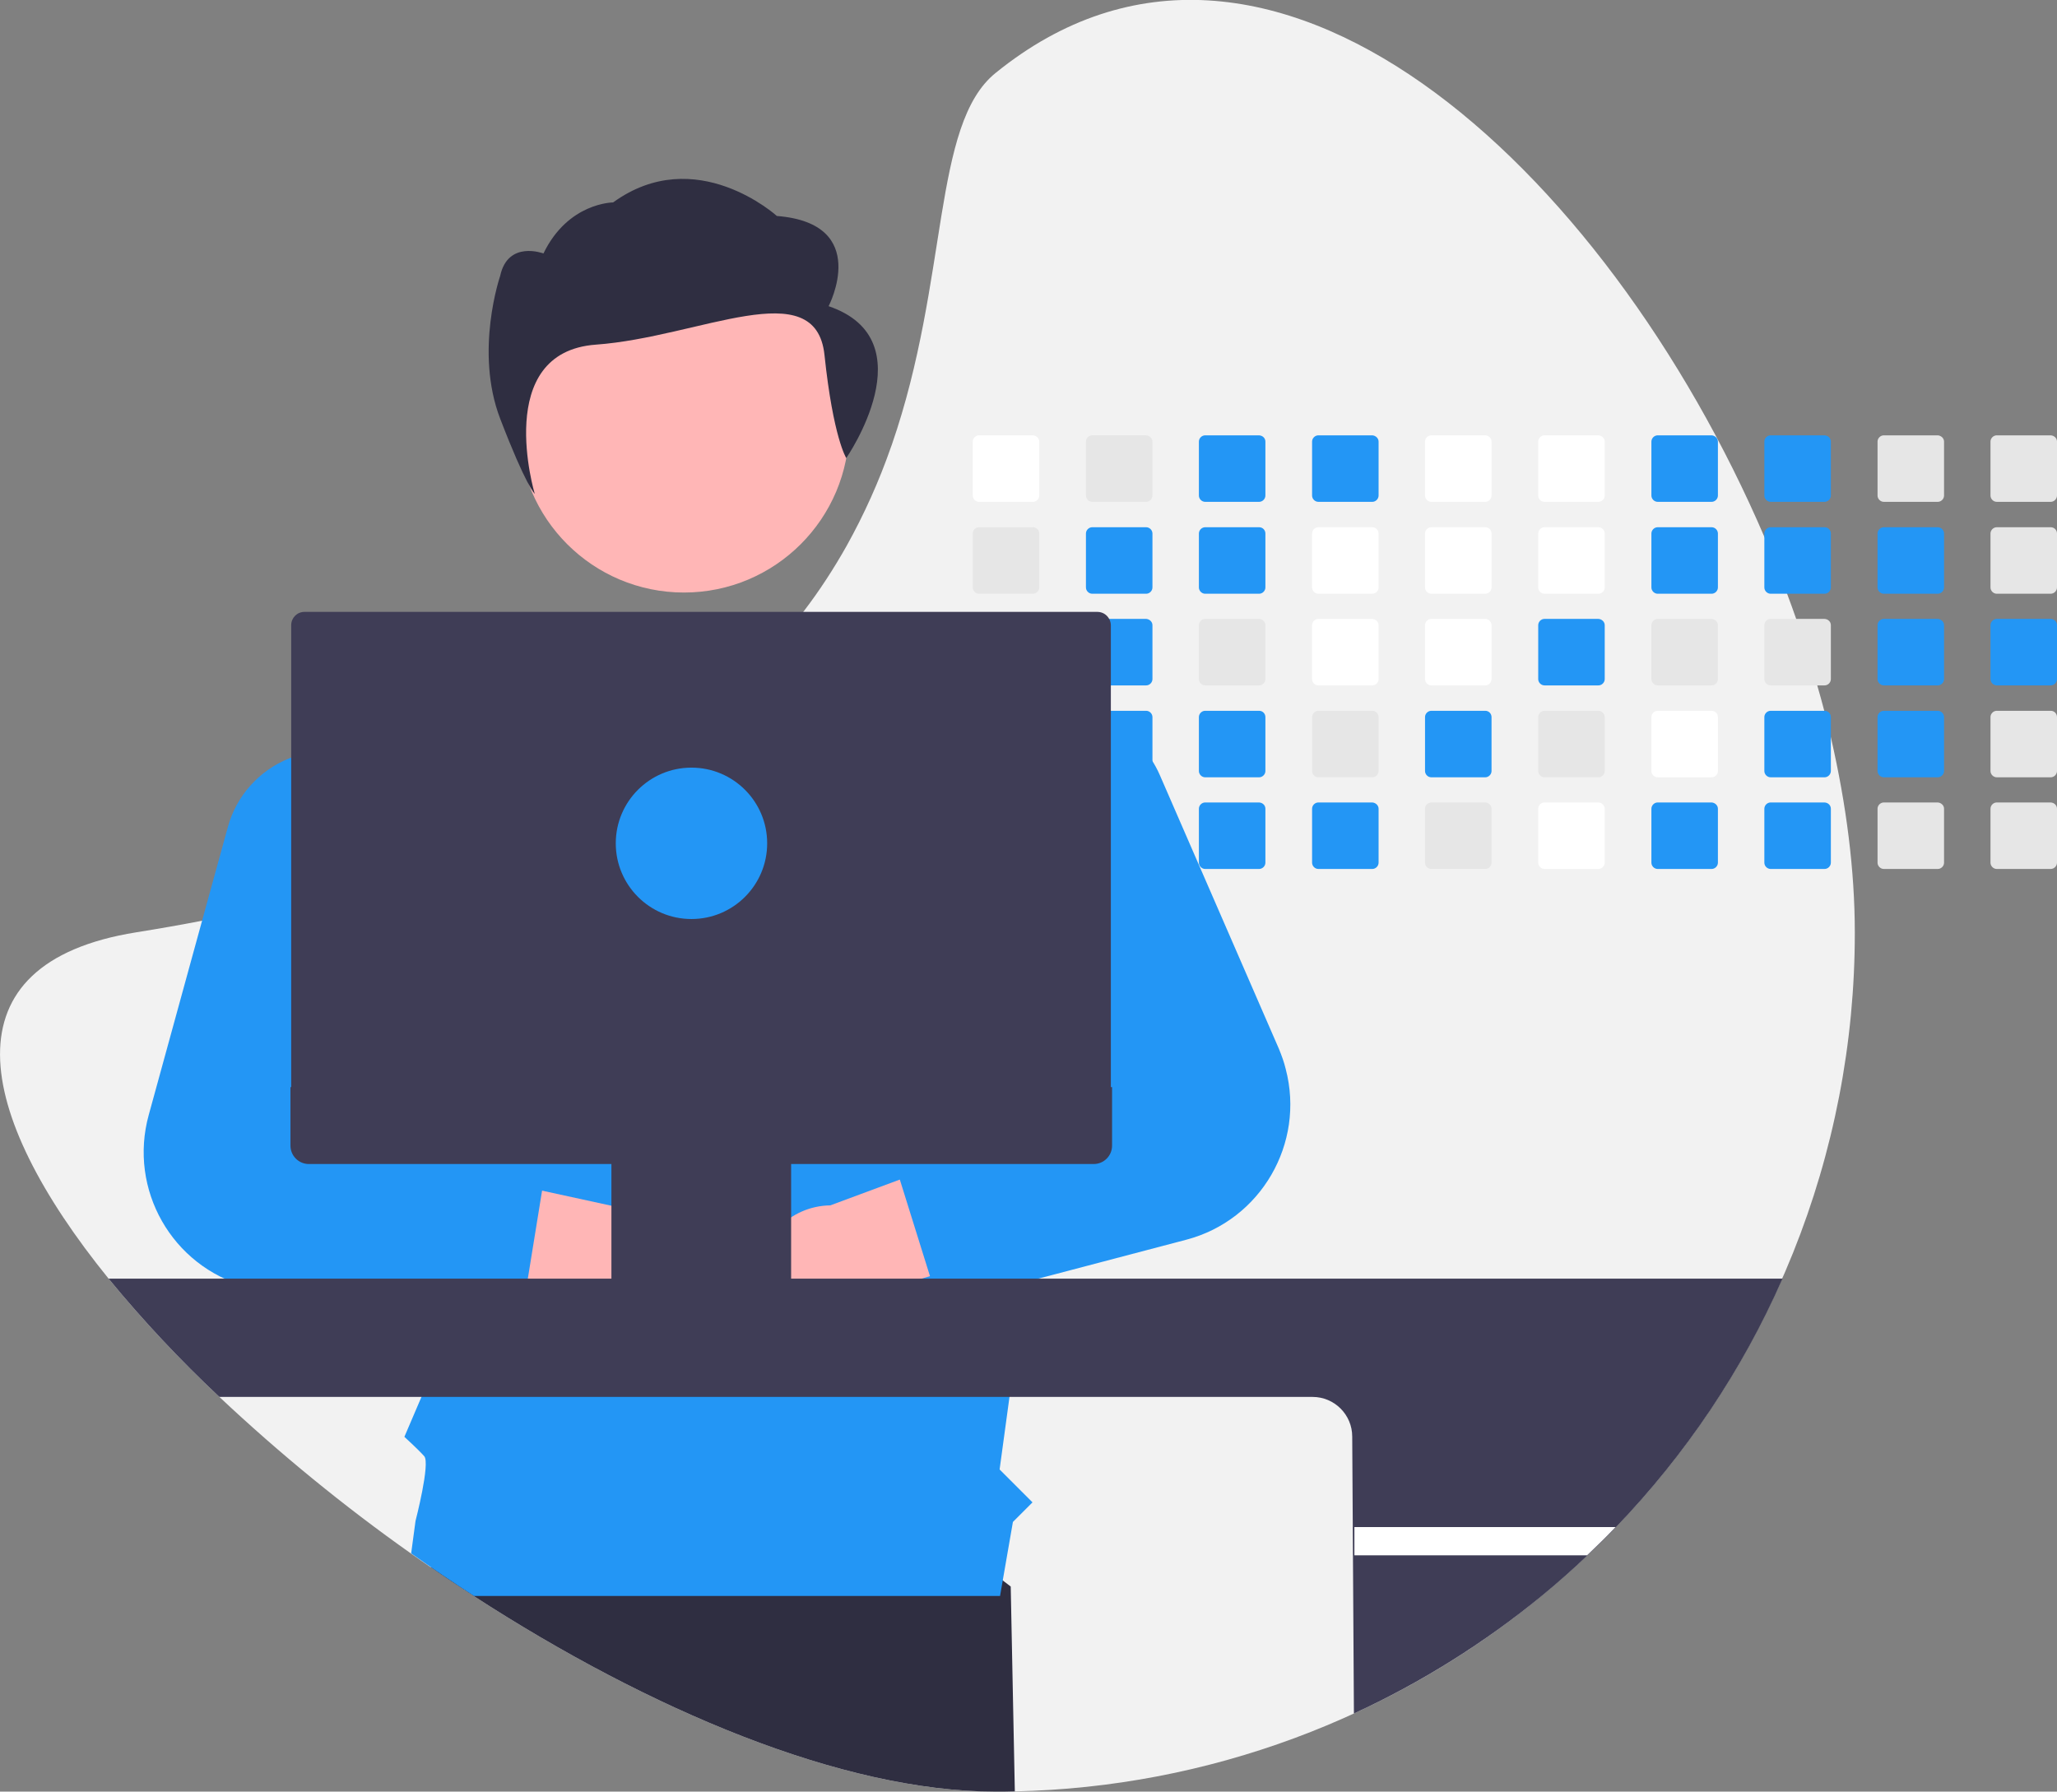 <?xml version="1.0" encoding="utf-8"?>
<!-- Generator: Adobe Illustrator 24.2.3, SVG Export Plug-In . SVG Version: 6.00 Build 0)  -->
<!DOCTYPE svg PUBLIC "-//W3C//DTD SVG 1.1//EN" "http://www.w3.org/Graphics/SVG/1.1/DTD/svg11.dtd">
<svg version="1.1" id="Layer_1" xmlns:x="http://ns.adobe.com/Extensibility/1.0/" xmlns:i="http://ns.adobe.com/AdobeIllustrator/10.0/" xmlns:graph="http://ns.adobe.com/Graphs/1.0/"
	 xmlns="http://www.w3.org/2000/svg" xmlns:xlink="http://www.w3.org/1999/xlink" x="0px" y="0px" viewBox="0 0 850.5 740.8"
	 style="enable-background:new 0 0 850.5 740.8;" xml:space="preserve">
<rect x="0" y="0" width="850.5" height="740.8" fill="#808080" stroke="none"/>
<style type="text/css">
	.st0{fill:#F2F2F2;}
	.st1{fill:#2F2E41;}
	.st2{fill:#FFFFFF;}
	.st3{fill:#E6E6E6;}
	.st4{fill:#2396F5;}
	.st5{fill:#FFB6B6;}
	.st6{fill:#3F3D56;}
</style>
<path class="st0" d="M766.9,385.5c0.1,91.7-35.3,179.8-98.8,245.9c-3.8,4-7.8,7.9-11.8,11.7c-6.1,5.8-12.5,11.5-19.1,16.9
	c-61.4,50.6-138,79-217.6,80.7c-2.6,0.1-5.3,0.1-8,0.1c-63.4,0-143.2-33.9-215.6-80.8c-6-3.9-11.9-7.9-17.8-11.9
	c-2.8-1.9-5.5-3.8-8.2-5.7c-27.9-19.7-54.4-41.4-79.3-64.8c-16.3-15.3-31.6-31.6-45.8-48.9C-10.7,460.1-23,398.2,56.3,385.5
	c9.4-1.5,18.5-3.1,27.3-4.8c12.8-2.5,25.1-5.1,36.8-8c15.8-3.8,30.6-8,44.4-12.5c4.7-1.5,9.2-3,13.7-4.6
	c65.7-23.1,109.7-53.2,139.7-85.9c5.1-5.5,9.8-11.1,14-16.8c6.6-8.6,12.5-17.7,17.8-27.1c7.3-13.1,13.5-26.9,18.4-41l0.3-0.8
	c23.8-68.7,16.6-132.5,42.9-153.8C524-61,663.9,68.9,729.6,222.2c3.3,7.7,6.4,15.5,9.3,23.3c1.3,3.5,2.6,7,3.8,10.5
	c3.2,9.1,6.1,18.3,8.7,27.5c1,3.5,2,7,2.9,10.5c1,3.8,1.9,7.5,2.8,11.3C763.4,332.7,766.9,359.9,766.9,385.5z"/>
<path class="st1" d="M419.6,740.7c-2.6,0.1-5.3,0.1-8,0.1c-63.4,0-143.2-33.9-215.6-80.8c-6-3.9-11.9-7.8-17.8-11.9l5.2-31.4
	L339.5,596l78.4,60L419.6,740.7z"/>
<path class="st2" d="M427.1,180h-22.3c-1.4,0-2.6,1.2-2.6,2.6v22.3c0,1.4,1.2,2.6,2.6,2.6c0,0,0,0,0,0h22.3c1.4,0,2.6-1.2,2.6-2.6
	v-22.3C429.7,181.2,428.5,180.1,427.1,180z"/>
<path class="st3" d="M427.1,218h-22.3c-1.4,0-2.6,1.2-2.6,2.6v22.3c0,1.4,1.2,2.6,2.6,2.6c0,0,0,0,0,0h22.3c1.4,0,2.6-1.2,2.6-2.6
	v-22.3C429.7,219.2,428.5,218,427.1,218z"/>
<path class="st3" d="M427.1,255.9h-22.3c-1.4,0-2.6,1.2-2.6,2.6v22.3c0,1.4,1.2,2.6,2.6,2.6c0,0,0,0,0,0h22.3c1.4,0,2.6-1.2,2.6-2.6
	v-22.3C429.7,257.1,428.5,256,427.1,255.9z"/>
<path class="st3" d="M429.7,296c-0.2-1.2-1.3-2.1-2.6-2.1h-22.3c-1.4,0-2.6,1.2-2.6,2.6v22.3c0,1.4,1.2,2.6,2.6,2.6c0,0,0,0,0,0
	h22.3c1.4,0,2.6-1.2,2.6-2.6v-22.3C429.7,296.3,429.7,296.2,429.7,296z"/>
<path class="st3" d="M428.1,332c-0.3-0.1-0.7-0.2-1-0.2h-22.3c-1.4,0-2.6,1.2-2.6,2.6c0,0,0,0,0,0v22.3c0,1.4,1.1,2.6,2.6,2.6
	c0,0,0,0,0,0h22.3c1.4,0,2.6-1.2,2.6-2.6v-22.3C429.7,333.4,429.1,332.5,428.1,332z"/>
<path class="st3" d="M473.9,180h-22.3c-1.4,0-2.6,1.2-2.6,2.6v22.3c0,1.4,1.2,2.6,2.6,2.6c0,0,0,0,0,0h22.3c1.4,0,2.6-1.2,2.6-2.6
	v-22.3C476.5,181.2,475.3,180.1,473.9,180z"/>
<path class="st4" d="M473.9,218h-22.3c-1.4,0-2.6,1.2-2.6,2.6v22.3c0,1.4,1.2,2.6,2.6,2.6c0,0,0,0,0,0h22.3c1.4,0,2.6-1.2,2.6-2.6
	v-22.3C476.5,219.2,475.3,218,473.9,218z"/>
<path class="st4" d="M473.9,255.9h-22.3c-1.4,0-2.6,1.2-2.6,2.6v22.3c0,1.4,1.2,2.6,2.6,2.6c0,0,0,0,0,0h22.3c1.4,0,2.6-1.2,2.6-2.6
	v-22.3C476.5,257.1,475.3,256,473.9,255.9z"/>
<path class="st4" d="M473.9,293.9h-22.3c-1.1,0-2.1,0.7-2.5,1.8c-0.1,0.3-0.1,0.5-0.1,0.8v22.3c0,1.4,1.2,2.6,2.6,2.6c0,0,0,0,0,0
	h22.3c1.4,0,2.6-1.2,2.6-2.6v-22.3C476.5,295.1,475.3,293.9,473.9,293.9z"/>
<path class="st3" d="M473.9,331.8h-22.3c-1.4,0-2.6,1.2-2.6,2.6c0,0,0,0,0,0v22.3c0,1.4,1.2,2.6,2.6,2.6c0,0,0,0,0,0h22.3
	c1.4,0,2.6-1.2,2.6-2.6v-22.3C476.5,333,475.3,331.9,473.9,331.8z"/>
<path class="st4" d="M520.6,180h-22.3c-1.4,0-2.6,1.2-2.6,2.6v22.3c0,1.4,1.2,2.6,2.6,2.6c0,0,0,0,0,0h22.3c1.4,0,2.6-1.2,2.6-2.6
	v-22.3C523.2,181.2,522.1,180.1,520.6,180z"/>
<path class="st4" d="M520.6,218h-22.3c-1.4,0-2.6,1.2-2.6,2.6v22.3c0,1.4,1.2,2.6,2.6,2.6c0,0,0,0,0,0h22.3c1.4,0,2.6-1.2,2.6-2.6
	v-22.3C523.2,219.2,522.1,218,520.6,218z"/>
<path class="st3" d="M520.6,255.9h-22.3c-1.4,0-2.6,1.2-2.6,2.6v22.3c0,1.4,1.2,2.6,2.6,2.6c0,0,0,0,0,0h22.3c1.4,0,2.6-1.2,2.6-2.6
	v-22.3C523.2,257.1,522.1,256,520.6,255.9z"/>
<path class="st4" d="M520.6,293.9h-22.3c-1.4,0-2.6,1.2-2.6,2.6v22.3c0,1.4,1.2,2.6,2.6,2.6c0,0,0,0,0,0h22.3c1.4,0,2.6-1.2,2.6-2.6
	v-22.3C523.2,295.1,522.1,293.9,520.6,293.9z"/>
<path class="st4" d="M520.6,331.8h-22.3c-1.4,0-2.6,1.2-2.6,2.6c0,0,0,0,0,0v22.3c0,1.4,1.2,2.6,2.6,2.6c0,0,0,0,0,0h22.3
	c1.4,0,2.6-1.2,2.6-2.6v-22.3C523.2,333,522.1,331.9,520.6,331.8z"/>
<path class="st4" d="M567.4,180h-22.3c-1.4,0-2.6,1.2-2.6,2.6v22.3c0,1.4,1.2,2.6,2.6,2.6c0,0,0,0,0,0h22.3c1.4,0,2.6-1.2,2.6-2.6
	v-22.3C570,181.2,568.8,180.1,567.4,180z"/>
<path class="st2" d="M567.4,218h-22.3c-1.4,0-2.6,1.2-2.6,2.6v22.3c0,1.4,1.2,2.6,2.6,2.6c0,0,0,0,0,0h22.3c1.4,0,2.6-1.2,2.6-2.6
	v-22.3C570,219.2,568.8,218,567.4,218z"/>
<path class="st2" d="M567.4,255.9h-22.3c-1.4,0-2.6,1.2-2.6,2.6v22.3c0,1.4,1.2,2.6,2.6,2.6c0,0,0,0,0,0h22.3c1.4,0,2.6-1.2,2.6-2.6
	v-22.3C570,257.1,568.8,256,567.4,255.9z"/>
<path class="st3" d="M567.4,293.9h-22.3c-1.4,0-2.6,1.2-2.6,2.6v22.3c0,1.4,1.2,2.6,2.6,2.6c0,0,0,0,0,0h22.3c1.4,0,2.6-1.2,2.6-2.6
	v-22.3C570,295.1,568.8,293.9,567.4,293.9z"/>
<path class="st4" d="M567.4,331.8h-22.3c-1.4,0-2.6,1.2-2.6,2.6c0,0,0,0,0,0v22.3c0,1.4,1.2,2.6,2.6,2.6c0,0,0,0,0,0h22.3
	c1.4,0,2.6-1.2,2.6-2.6v-22.3C570,333,568.8,331.9,567.4,331.8z"/>
<path class="st2" d="M614.1,180h-22.3c-1.4,0-2.6,1.2-2.6,2.6v22.3c0,1.4,1.2,2.6,2.6,2.6h22.3c1.4,0,2.6-1.2,2.6-2.6v-22.3
	C616.7,181.2,615.6,180.1,614.1,180z"/>
<path class="st2" d="M614.1,218h-22.3c-1.4,0-2.6,1.2-2.6,2.6v22.3c0,1.4,1.2,2.6,2.6,2.6h22.3c1.4,0,2.6-1.2,2.6-2.6v-22.3
	C616.7,219.2,615.6,218,614.1,218z"/>
<path class="st2" d="M614.1,255.9h-22.3c-1.4,0-2.6,1.2-2.6,2.6v22.3c0,1.4,1.2,2.6,2.6,2.6c0,0,0,0,0,0h22.3c1.4,0,2.6-1.2,2.6-2.6
	v-22.3C616.7,257.1,615.6,256,614.1,255.9z"/>
<path class="st4" d="M614.1,293.9h-22.3c-1.4,0-2.6,1.2-2.6,2.6v22.3c0,1.4,1.2,2.6,2.6,2.6c0,0,0,0,0,0h22.3c1.4,0,2.6-1.2,2.6-2.6
	v-22.3C616.7,295.1,615.6,293.9,614.1,293.9z"/>
<path class="st3" d="M614.1,331.8h-22.3c-1.4,0-2.6,1.2-2.6,2.6c0,0,0,0,0,0v22.3c0,1.4,1.2,2.6,2.6,2.6c0,0,0,0,0,0h22.3
	c1.4,0,2.6-1.2,2.6-2.6v-22.3C616.7,333,615.6,331.9,614.1,331.8z"/>
<path class="st2" d="M660.9,180h-22.3c-1.4,0-2.6,1.2-2.6,2.6v22.3c0,1.4,1.2,2.6,2.6,2.6h22.3c1.4,0,2.6-1.2,2.6-2.6v-22.3
	C663.5,181.2,662.3,180.1,660.9,180z"/>
<path class="st2" d="M660.9,218h-22.3c-1.4,0-2.6,1.2-2.6,2.6v22.3c0,1.4,1.2,2.6,2.6,2.6h22.3c1.4,0,2.6-1.2,2.6-2.6v-22.3
	C663.5,219.2,662.3,218,660.9,218z"/>
<path class="st4" d="M660.9,255.9h-22.3c-1.4,0-2.6,1.2-2.6,2.6v22.3c0,1.4,1.2,2.6,2.6,2.6c0,0,0,0,0,0h22.3c1.4,0,2.6-1.2,2.6-2.6
	v-22.3C663.5,257.1,662.3,256,660.9,255.9z"/>
<path class="st3" d="M660.9,293.9h-22.3c-1.4,0-2.6,1.2-2.6,2.6v22.3c0,1.4,1.2,2.6,2.6,2.6c0,0,0,0,0,0h22.3c1.4,0,2.6-1.2,2.6-2.6
	v-22.3C663.5,295.1,662.3,293.9,660.9,293.9z"/>
<path class="st2" d="M660.9,331.8h-22.3c-1.4,0-2.6,1.2-2.6,2.6c0,0,0,0,0,0v22.3c0,1.4,1.2,2.6,2.6,2.6c0,0,0,0,0,0h22.3
	c1.4,0,2.6-1.2,2.6-2.6v-22.3C663.5,333,662.3,331.9,660.9,331.8z"/>
<path class="st4" d="M707.7,180h-22.3c-1.4,0-2.6,1.2-2.6,2.6v22.3c0,1.4,1.2,2.6,2.6,2.6h22.3c1.4,0,2.6-1.2,2.6-2.6v-22.3
	C710.3,181.2,709.1,180.1,707.7,180z"/>
<path class="st4" d="M707.7,218h-22.3c-1.4,0-2.6,1.2-2.6,2.6v22.3c0,1.4,1.2,2.6,2.6,2.6h22.3c1.4,0,2.6-1.2,2.6-2.6v-22.3
	C710.3,219.2,709.1,218,707.7,218z"/>
<path class="st3" d="M707.7,255.9h-22.3c-1.4,0-2.6,1.2-2.6,2.6v22.3c0,1.4,1.2,2.6,2.6,2.6c0,0,0,0,0,0h22.3c1.4,0,2.6-1.2,2.6-2.6
	v-22.3C710.3,257.1,709.1,256,707.7,255.9z"/>
<path class="st2" d="M707.7,293.9h-22.3c-1.4,0-2.6,1.2-2.6,2.6v22.3c0,1.4,1.2,2.6,2.6,2.6c0,0,0,0,0,0h22.3c1.4,0,2.6-1.2,2.6-2.6
	v-22.3C710.3,295.1,709.1,293.9,707.7,293.9z"/>
<path class="st4" d="M707.7,331.8h-22.3c-1.4,0-2.6,1.2-2.6,2.6c0,0,0,0,0,0v22.3c0,1.4,1.2,2.6,2.6,2.6c0,0,0,0,0,0h22.3
	c1.4,0,2.6-1.2,2.6-2.6v-22.3C710.3,333,709.1,331.9,707.7,331.8z"/>
<path class="st4" d="M754.4,180h-22.3c-1.4,0-2.6,1.2-2.6,2.6v22.3c0,1.4,1.2,2.6,2.6,2.6h22.3c1.4,0,2.6-1.2,2.6-2.6v-22.3
	C757,181.2,755.9,180.1,754.4,180z"/>
<path class="st4" d="M754.4,218h-22.3c-1.4,0-2.6,1.2-2.6,2.6v22.3c0,1.4,1.2,2.6,2.6,2.6h22.3c1.4,0,2.6-1.2,2.6-2.6v-22.3
	C757,219.2,755.9,218,754.4,218z"/>
<path class="st3" d="M754.4,255.9h-22.3c-1.4,0-2.6,1.2-2.6,2.6v22.3c0,1.4,1.2,2.6,2.6,2.6c0,0,0,0,0,0h22.3c1.4,0,2.6-1.2,2.6-2.6
	v-22.3C757,257.1,755.9,256,754.4,255.9z"/>
<path class="st4" d="M754.4,293.9h-22.3c-1.4,0-2.6,1.2-2.6,2.6v22.3c0,1.4,1.2,2.6,2.6,2.6c0,0,0,0,0,0h22.3c1.4,0,2.6-1.2,2.6-2.6
	v-22.3C757,295.1,755.9,293.9,754.4,293.9z"/>
<path class="st4" d="M754.4,331.8h-22.3c-1.4,0-2.6,1.2-2.6,2.6c0,0,0,0,0,0v22.3c0,1.4,1.2,2.6,2.6,2.6c0,0,0,0,0,0h22.3
	c1.4,0,2.6-1.2,2.6-2.6v-22.3C757,333,755.9,331.9,754.4,331.8z"/>
<path class="st3" d="M801.2,180h-22.3c-1.4,0-2.6,1.2-2.6,2.6v22.3c0,1.4,1.2,2.6,2.6,2.6h22.3c1.4,0,2.6-1.2,2.6-2.6v-22.3
	C803.8,181.2,802.6,180.1,801.2,180z"/>
<path class="st4" d="M801.2,218h-22.3c-1.4,0-2.6,1.2-2.6,2.6v22.3c0,1.4,1.2,2.6,2.6,2.6h22.3c1.4,0,2.6-1.2,2.6-2.6v-22.3
	C803.8,219.2,802.6,218,801.2,218z"/>
<path class="st4" d="M801.2,255.9h-22.3c-1.4,0-2.6,1.2-2.6,2.6v22.3c0,1.4,1.2,2.6,2.6,2.6c0,0,0,0,0,0h22.3c1.4,0,2.6-1.2,2.6-2.6
	v-22.3C803.8,257.1,802.6,256,801.2,255.9z"/>
<path class="st4" d="M801.2,293.9h-22.3c-1.4,0-2.6,1.2-2.6,2.6v22.3c0,1.4,1.2,2.6,2.6,2.6c0,0,0,0,0,0h22.3c1.4,0,2.6-1.2,2.6-2.6
	v-22.3C803.8,295.1,802.6,293.9,801.2,293.9z"/>
<path class="st3" d="M801.2,331.8h-22.3c-1.4,0-2.6,1.2-2.6,2.6c0,0,0,0,0,0v22.3c0,1.4,1.2,2.6,2.6,2.6c0,0,0,0,0,0h22.3
	c1.4,0,2.6-1.2,2.6-2.6v-22.3C803.8,333,802.6,331.9,801.2,331.8z"/>
<path class="st3" d="M847.9,180h-22.3c-1.4,0-2.6,1.2-2.6,2.6v22.3c0,1.4,1.2,2.6,2.6,2.6h22.3c1.4,0,2.6-1.2,2.6-2.6v-22.3
	C850.5,181.2,849.4,180.1,847.9,180z"/>
<path class="st3" d="M847.9,218h-22.3c-1.4,0-2.6,1.2-2.6,2.6v22.3c0,1.4,1.2,2.6,2.6,2.6h22.3c1.4,0,2.6-1.2,2.6-2.6v-22.3
	C850.5,219.2,849.4,218,847.9,218z"/>
<path class="st4" d="M847.9,255.9h-22.3c-1.4,0-2.6,1.2-2.6,2.6v22.3c0,1.4,1.2,2.6,2.6,2.6c0,0,0,0,0,0h22.3c1.4,0,2.6-1.2,2.6-2.6
	v-22.3C850.5,257.1,849.4,256,847.9,255.9z"/>
<path class="st3" d="M847.9,293.9h-22.3c-1.4,0-2.6,1.2-2.6,2.6v22.3c0,1.4,1.2,2.6,2.6,2.6c0,0,0,0,0,0h22.3c1.4,0,2.6-1.2,2.6-2.6
	v-22.3C850.5,295.1,849.4,293.9,847.9,293.9z"/>
<path class="st3" d="M847.9,331.8h-22.3c-1.4,0-2.6,1.2-2.6,2.6c0,0,0,0,0,0v22.3c0,1.4,1.2,2.6,2.6,2.6c0,0,0,0,0,0h22.3
	c1.4,0,2.6-1.2,2.6-2.6v-22.3C850.5,333,849.4,331.9,847.9,331.8z"/>
<polygon class="st1" points="336.1,660.1 335.5,660.1 336,660 "/>
<circle id="b6132315-04e2-4cdb-a713-107c9cd58b0b" class="st5" cx="282.8" cy="176.7" r="68.3"/>
<path id="f4304bdd-ba2d-4fff-b404-410205410c5d-2664" class="st1" d="M342.6,126.6c0,0,17.9-34.2-21.4-37.3c0,0-33.5-30.4-67.7-5.6
	c0,0-18.6,0-28.8,21.1c0,0-14.7-5.6-17.9,9.3c0,0-10.7,31.1,0,59c10.7,27.9,14.3,31.1,14.3,31.1s-17.6-58.6,25.3-61.7
	c42.9-3.1,90.9-29.9,94.5,4.3c3.6,34.2,9,42.6,9,42.6S383.7,140.6,342.6,126.6z"/>
<path class="st4" d="M459.5,345.1l-0.2,1.2l-2.5,13l-17.1,90.2l-1,5.3l-2.1,11.2l-2.9,15.3l-6.4,34l-1.8,9.7l-0.7,3.6l-0.2,1.3
	l-1.9,10.1l-0.6,3l-4.7,34.5l-4.1,30.1l13.6,13.6l-8.1,8.1l-5.3,30.5l0,0.1H196c-8.8-5.7-17.5-11.6-26-17.6l1.8-13.4
	c0,0,6.2-23.9,3.6-26.8c-2.6-2.9-8.2-8-8.2-8l7.1-16.6l1-2.3l-1.7-34.4l0-0.8l-0.5-11.4l-0.1-1.5l-0.1-2.2l-2.1-43.7l0-0.7
	l-0.6-13.2l-0.6-12.6l-0.3-5.3l-2.6-53.1l-1.7-36.1l-1.5-31.4l6.1-2.1l65.4-22.2l27.1-35.2l56.3,0.4l27.6,0.2l46,42.7l10.5,5l0.1,0
	l7.5,3.6l19,9.1l20.1,9.6l10.3,4.9L459.5,345.1z"/>
<path class="st5" d="M269.1,557.6c-15.6,6-33.1-1.7-39.2-17.3c-0.6-1.7-1.1-3.4-1.5-5.1L121.9,520l37-41.9l95.5,20.8
	c16.7-2.1,31.9,9.7,34.1,26.4C290.3,539.2,282.3,552.6,269.1,557.6L269.1,557.6z"/>
<path class="st4" d="M221.6,481.4c-2-2.5-4.8-4.2-7.9-4.9l-43.7-9.1l-4.5-0.9c-5.3-1.1-9.8-4.4-12.5-9.1c-1.4-2.4-2.2-5.1-2.5-7.9
	c-0.2-2.5,0.1-5.1,0.9-7.5l15.1-45.6l9.8-29.6c1.2-3.6,1.9-7.3,2.1-11c0.5-10.4-2.7-20.7-9.1-28.9c-11.5-14.8-31.5-20.4-49-13.6
	c-0.3,0.1-0.5,0.2-0.8,0.3c-12.4,5-21.8,15.5-25.3,28.4l-10.7,38.9l-22,80.1c-8.5,30.8,9.6,62.6,40.4,71c2.8,0.8,5.7,1.3,8.6,1.7
	l63,7.4l29.1,3.4c7,0.8,13.4-3.8,14.8-10.7c0-0.2,0.1-0.4,0.1-0.6l0.7-4.3l5.9-36.4l0.1-0.4C225,488.2,224,484.4,221.6,481.4z"/>
<path class="st5" d="M337,558.7c16.3,3.8,32.6-6.4,36.4-22.7c0.4-1.7,0.7-3.5,0.7-5.3l103.4-30l-42.6-36.3l-91.6,34
	c-16.8,0.2-30.2,14.1-30,30.9C313.4,543.5,323.3,555.6,337,558.7L337,558.7z"/>
<path class="st4" d="M528.8,433.7l-49.2-113.1c-4-9.3-11.2-16.9-20.3-21.4c-2.8-1.4-5.7-2.5-8.8-3.2c-0.5-0.1-0.9-0.2-1.4-0.3
	c-6.4-1.4-13.1-1.3-19.5,0.4c-11.8,3-21.7,10.9-27.3,21.7c0,0-0.1,0.1-0.1,0.1c-6.3,12.2-6.4,26.6-0.4,38.9l0.6,1.2l34.7,69.8
	c4.6,9.3,0.8,20.7-8.5,25.3c-0.6,0.3-1.3,0.6-2,0.9l-2.4,0.9l-43.9,15.8c-6.8,2.4-10.5,9.9-8.3,16.8l0.1,0.4l12.3,39.4
	c0.1,0.2,0.1,0.4,0.2,0.5c0.1,0.3,0.2,0.7,0.4,1c2.7,6.1,9.4,9.3,15.8,7.5l23.7-6.3l4.8-1.3l61.2-16.1c30.8-8.1,49.2-39.8,41.1-70.6
	C530.9,439.1,529.9,436.4,528.8,433.7L528.8,433.7z"/>
<path class="st6" d="M44.9,528.7c14.2,17.3,29.5,33.6,45.8,48.9h452c9.1,0,16.4,7.4,16.4,16.4l0.7,114.5
	c27.8-12.8,53.8-29.1,77.5-48.5c6.6-5.4,12.9-11,19.1-16.9c4-3.8,8-7.7,11.8-11.7c28.8-30,52.1-64.7,68.8-102.7H44.9z"/>
<path class="st2" d="M668,631.4c-3.8,4-7.8,7.9-11.8,11.7H560v-11.7H668z"/>
<path class="st6" d="M458.6,255.9c-1-1.8-2.8-2.9-4.9-2.9H125.9c-3.1,0-5.5,2.5-5.5,5.5v196.2h338.9V258.6
	C459.3,257.7,459.1,256.8,458.6,255.9z"/>
<path class="st6" d="M120.1,449.5v24.2c0,4.2,3.4,7.6,7.6,7.6c0,0,0,0,0,0h125.1v47.8h-1.7c-0.5,0-1,0.4-1,1c0,0,0,0,0,0v3.3
	c0,0.5,0.4,1,1,1c0,0,0,0,0,0h77.7c0.5,0,1-0.4,1-1c0,0,0,0,0,0v-3.3c0-0.5-0.4-1-1-1c0,0,0,0,0,0h-1.7v-47.8h125.1
	c4.2,0,7.6-3.4,7.6-7.6c0,0,0,0,0,0v-24.2H120.1z"/>
<circle class="st4" cx="285.9" cy="348.7" r="31.3"/>
</svg>
